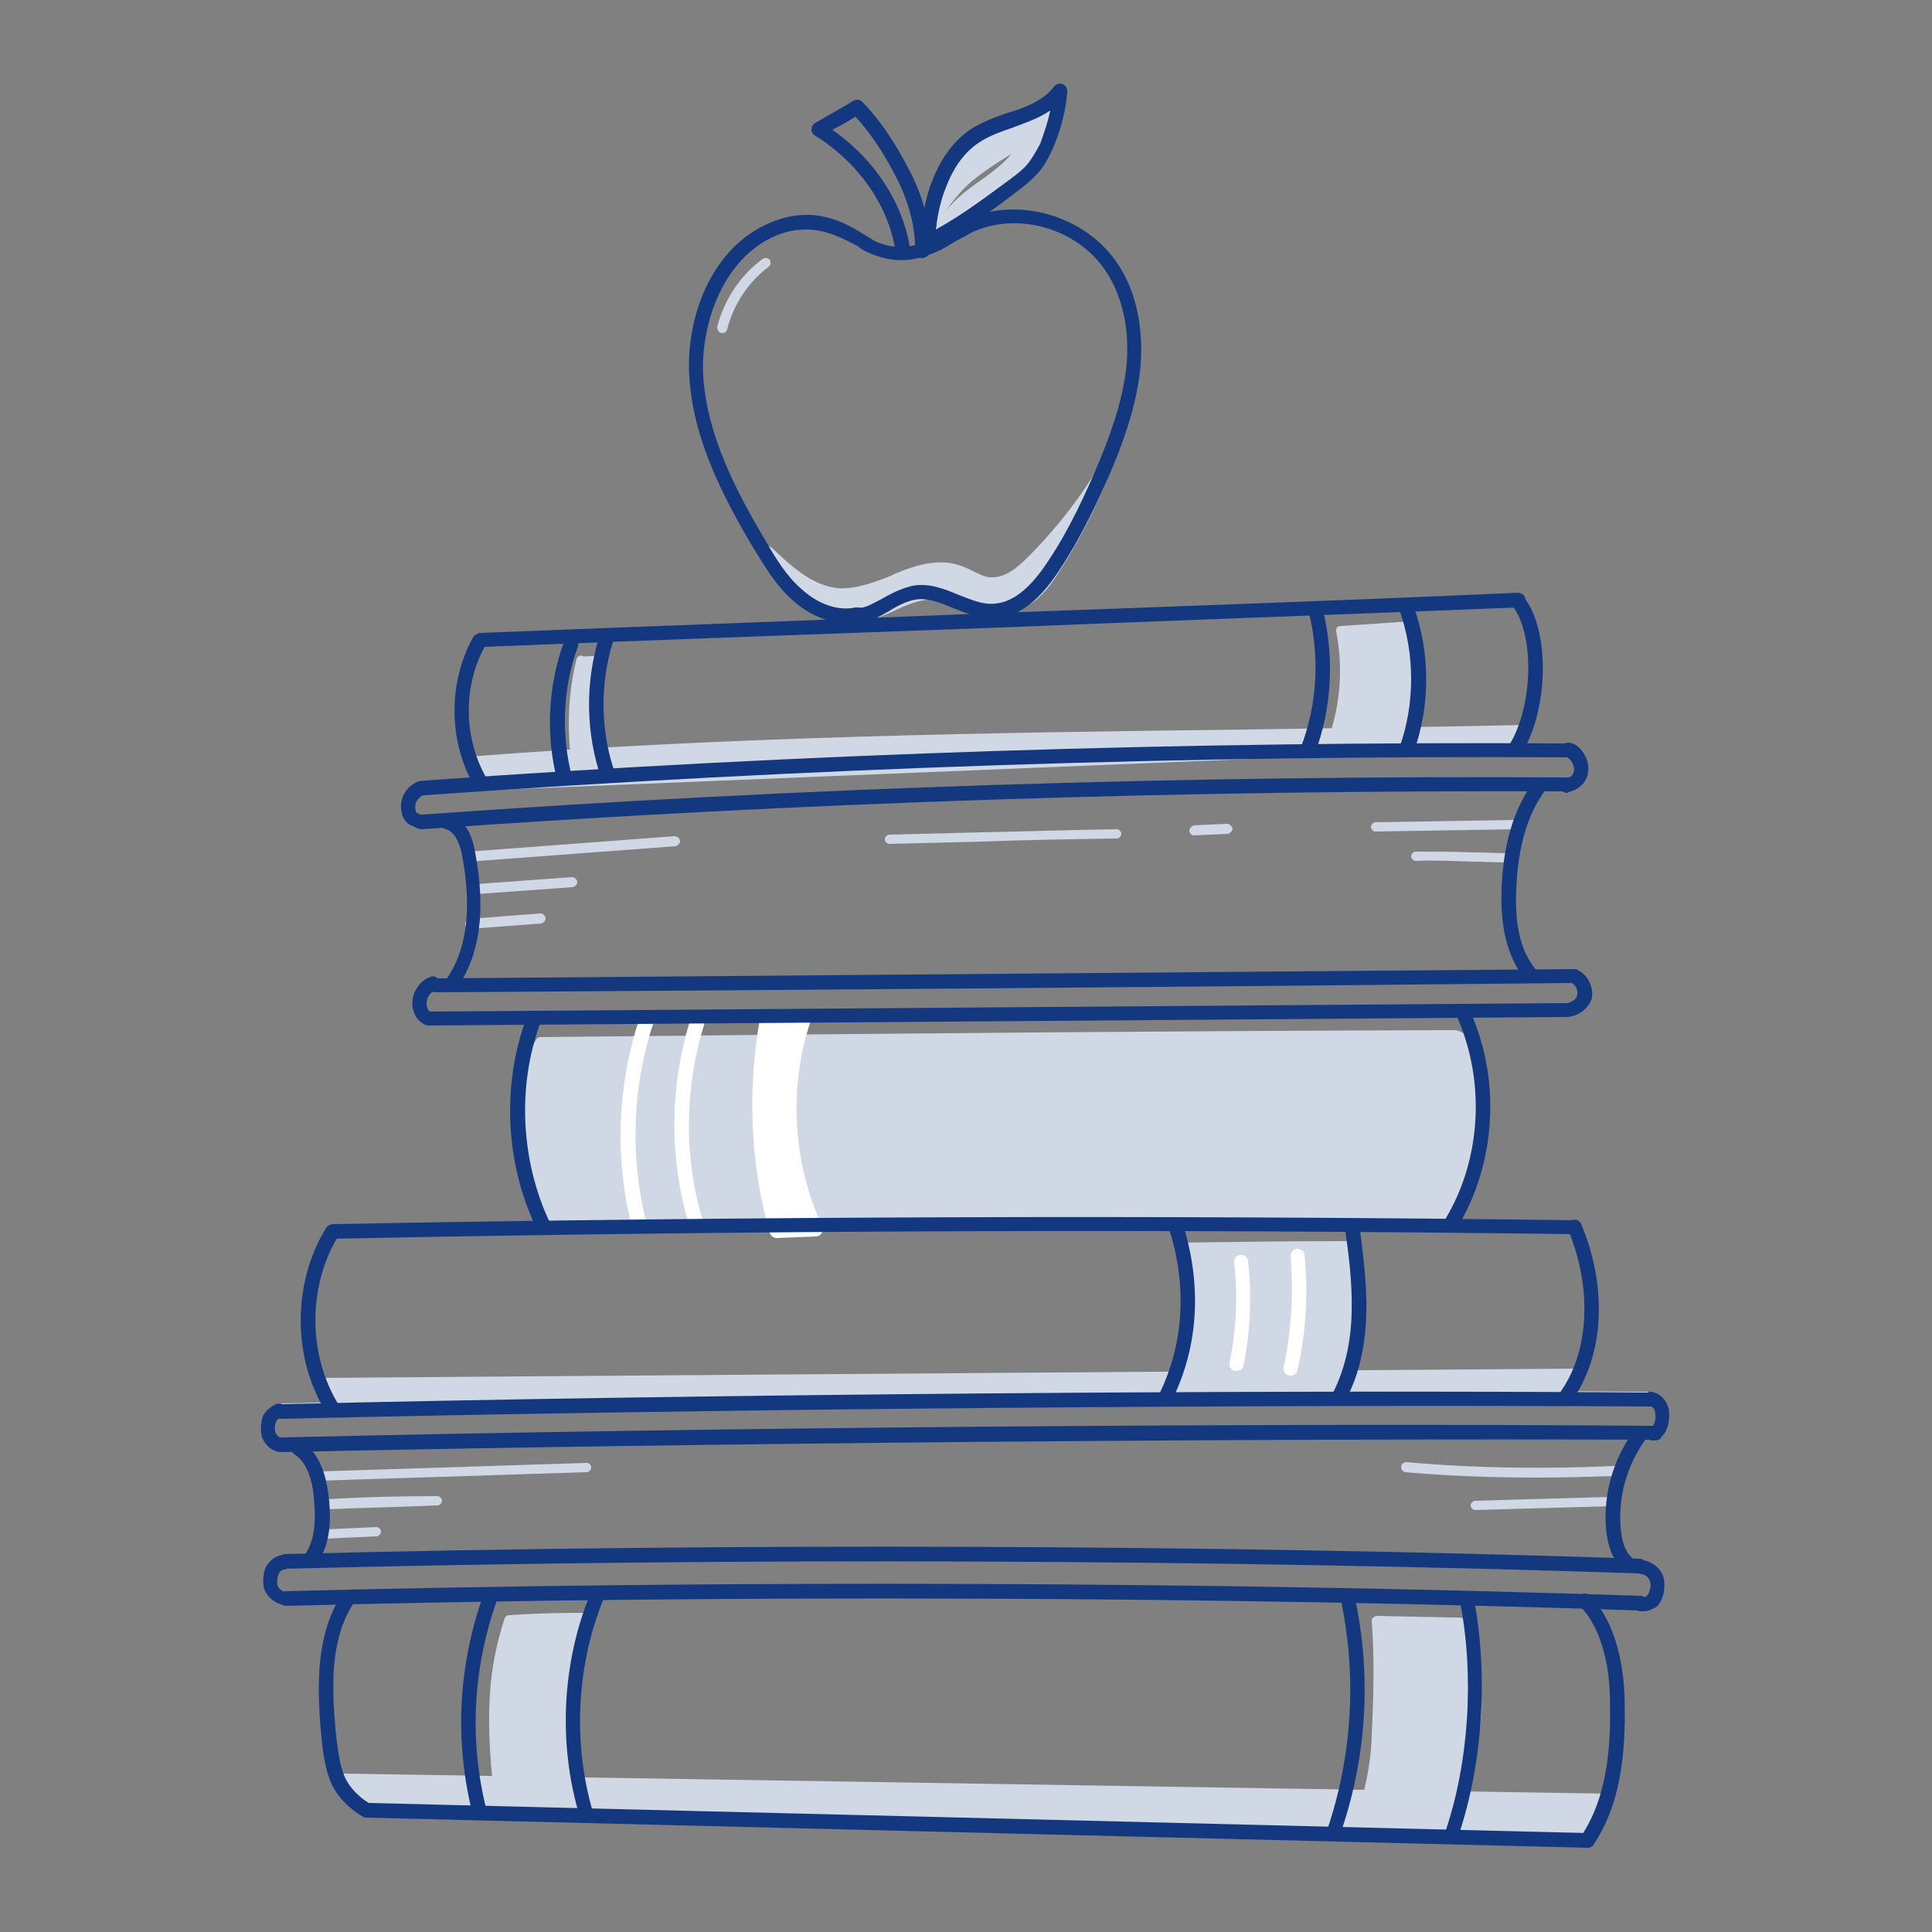 <?xml version="1.0" encoding="utf-8"?>
<!-- Generator: Adobe Illustrator 27.8.0, SVG Export Plug-In . SVG Version: 6.00 Build 0)  -->
<svg version="1.1" id="Ebene_1" xmlns="http://www.w3.org/2000/svg" xmlns:xlink="http://www.w3.org/1999/xlink" x="0px" y="0px"
	 viewBox="0 0 250 250" style="enable-background:new 0 0 250 250;" xml:space="preserve">
<rect x="0" y="0" width="250" height="250" fill="#808080" stroke="none"/>
<style type="text/css">
	.st0{fill:#D0D7E5;}
	.st1{fill:#FFFFFF;}
	.st2{fill:#14387F;}
</style>
<g>
	<g>
		<path class="st0" d="M119.9,29.7c0.5-4.3,2-8.8,5.4-11.4c3.5-2.7,8.4-2.9,11.6-6c-0.5,3.7-2.2,7.1-4.5,9.9
			c-2.3,2.8-5.3,5.1-8.4,6.8c-1.1,0.6-2.2,1.2-2.9,2.1c0.5-2.1,1.8-3.9,3.4-5.3c1.6-1.4,3.4-2.5,5-3.9c1.2-1,2.3-2.2,2.4-3.7
			c-1.1,0.7-2.1,1.4-3.2,2.1c-1.2,0.8-2.4,1.6-3.5,2.5C123.1,24.9,121.4,27.4,119.9,29.7z"/>
		<path class="st0" d="M121.2,31.8c-0.1,0-0.2,0-0.3-0.1c-0.3-0.1-0.4-0.4-0.3-0.7c0.4-2,1.6-3.8,3.6-5.6c0.9-0.8,1.9-1.5,2.9-2.2
			c0.7-0.5,1.5-1.1,2.2-1.7c0.5-0.4,1.1-1,1.6-1.6l-1.6,1c-1.2,0.8-2.4,1.6-3.5,2.5c-2.1,1.8-3.8,4.3-5.2,6.7
			c-0.2,0.2-0.5,0.4-0.7,0.3c-0.3-0.1-0.4-0.4-0.4-0.7c0.4-3.8,1.8-8.9,5.7-11.9c1.7-1.3,3.7-2,5.6-2.7c2.2-0.8,4.4-1.6,6-3.2
			c0.2-0.2,0.5-0.2,0.7-0.1c0.2,0.1,0.4,0.4,0.3,0.6c-0.5,3.6-2.1,7.1-4.6,10.2c-2.2,2.6-5.1,5-8.6,7l-0.3,0.2
			c-0.9,0.5-1.8,1-2.5,1.8C121.5,31.7,121.4,31.8,121.2,31.8z M132.1,17.7c0.1,0,0.2,0,0.3,0.1c0.2,0.1,0.3,0.4,0.3,0.6
			c-0.2,1.8-1.6,3.2-2.7,4.1c-0.7,0.6-1.5,1.2-2.2,1.7c-0.9,0.7-1.9,1.4-2.8,2.2c-1,0.9-1.8,1.8-2.4,2.8c0.3-0.2,0.6-0.3,0.9-0.5
			l0.3-0.2c3.4-1.9,6.2-4.2,8.2-6.7c2-2.4,3.4-5.2,4-8c-1.5,1.1-3.3,1.7-5.1,2.4c-1.8,0.7-3.7,1.4-5.3,2.6c-2.6,2-4,5.1-4.7,8
			c1.1-1.6,2.3-3.1,3.8-4.4c1.1-1,2.4-1.8,3.6-2.6l3.2-2.1C131.8,17.7,131.9,17.7,132.1,17.7z"/>
	</g>
	<g>
		<path class="st0" d="M99.3,71.2c2.5,2.4,5.3,5,8.7,5.3c2.7,0.3,5.3-0.9,7.9-1.9c2.5-1,5.4-1.9,8-1c1.4,0.5,2.6,1.4,4.1,1.5
			c2,0.2,3.8-1.3,5.2-2.7c4.2-4.2,7.9-9.1,10.7-14.4c-1.9,5.4-4.4,10.5-7.5,15.3c-1,1.6-2.2,3.2-3.8,4.2c-2.4,1.5-5.6,1.3-8.2,0.3
			c-0.9-0.4-1.9-0.8-2.9-1c-3.2-0.6-6.2,1.7-9.4,2.5c-2.6,0.7-5.5,0.2-7.8-1.2C102.1,76.7,100.4,74.3,99.3,71.2z"/>
		<path class="st0" d="M109.8,80.3c-2,0-4-0.6-5.7-1.6c-2.4-1.5-4.2-3.9-5.3-7.2c-0.1-0.3,0-0.6,0.3-0.7c0.2-0.2,0.6-0.1,0.8,0.1
			c2.6,2.5,5.2,4.8,8.4,5.2c2.3,0.2,4.7-0.7,7-1.6l0.6-0.3c2.7-1.1,5.6-2,8.4-1c0.5,0.2,1.1,0.4,1.6,0.7c0.8,0.4,1.6,0.8,2.3,0.8
			c1.8,0.1,3.4-1.2,4.7-2.5c4.2-4.2,7.8-8.9,10.6-14.2c0.2-0.3,0.5-0.4,0.8-0.3c0.3,0.1,0.4,0.5,0.3,0.8c-1.9,5.4-4.4,10.6-7.5,15.4
			c-1,1.6-2.2,3.3-4,4.4c-2.4,1.5-5.6,1.6-8.8,0.4c-0.3-0.1-0.5-0.2-0.8-0.3c-0.7-0.3-1.3-0.6-2-0.7c-1.9-0.4-3.8,0.4-5.7,1.3
			c-1.1,0.5-2.2,1-3.4,1.2C111.5,80.2,110.6,80.3,109.8,80.3z M101.2,73.8c1,1.7,2.2,2.9,3.6,3.8c2.2,1.4,4.8,1.8,7.3,1.2
			c1.1-0.3,2.1-0.7,3.2-1.2c2.1-0.9,4.2-1.8,6.5-1.4c0.8,0.2,1.5,0.5,2.2,0.8c0.3,0.1,0.5,0.2,0.8,0.3c2.8,1.1,5.7,1,7.7-0.3
			c1.5-0.9,2.6-2.6,3.6-4c1.7-2.6,3.2-5.3,4.5-8.1c-2,2.8-4.3,5.5-6.7,7.9c-1.5,1.5-3.4,3.1-5.7,2.9c-1-0.1-1.9-0.5-2.8-0.9
			c-0.5-0.2-0.9-0.5-1.4-0.6c-2.4-0.8-5,0-7.5,1l-0.6,0.3c-2.4,1-4.9,2-7.5,1.7C105.3,76.9,103.1,75.4,101.2,73.8z"/>
	</g>
	<g>
		<path class="st0" d="M60.7,111.5c-0.3,0-0.6-0.3-0.6-0.6c0-0.3,0.2-0.6,0.6-0.7l26.6-2c0.3,0,0.6,0.2,0.7,0.6
			c0,0.3-0.2,0.6-0.6,0.7L60.7,111.5C60.7,111.5,60.7,111.5,60.7,111.5z"/>
	</g>
	<g>
		<path class="st0" d="M61.6,115.7c-0.3,0-0.6-0.3-0.6-0.6c0-0.3,0.2-0.6,0.6-0.7l12.4-0.9c0.3,0,0.6,0.2,0.7,0.6
			c0,0.3-0.2,0.6-0.6,0.7L61.6,115.7C61.7,115.7,61.7,115.7,61.6,115.7z"/>
	</g>
	<g>
		<path class="st0" d="M60.8,120.2c-0.3,0-0.6-0.2-0.6-0.6c0-0.3,0.2-0.6,0.6-0.7l9.1-0.7c0.3,0,0.6,0.2,0.7,0.6
			c0,0.3-0.2,0.6-0.6,0.7L60.8,120.2C60.8,120.2,60.8,120.2,60.8,120.2z"/>
	</g>
	<g>
		<path class="st0" d="M178,107.6c-0.3,0-0.6-0.3-0.6-0.6c0-0.3,0.3-0.6,0.6-0.6l18.2-0.3c0.4,0,0.6,0.3,0.6,0.6
			c0,0.3-0.3,0.6-0.6,0.6L178,107.6C178,107.6,178,107.6,178,107.6z"/>
	</g>
	<g>
		<path class="st0" d="M195.1,111.6C195.1,111.6,195.1,111.6,195.1,111.6c-1.5,0-3-0.1-4.5-0.1c-2.7-0.1-5.2-0.2-7.4-0.1
			c0,0,0,0,0,0c-0.3,0-0.6-0.3-0.6-0.6c0-0.3,0.3-0.6,0.6-0.6c2.2,0,4.8,0,7.5,0.1c1.5,0,3,0.1,4.5,0.1c0.3,0,0.6,0.3,0.6,0.6
			C195.7,111.3,195.4,111.6,195.1,111.6z"/>
	</g>
	<g>
		<path class="st0" d="M115.1,109.2c-0.3,0-0.6-0.3-0.6-0.6c0-0.3,0.3-0.6,0.6-0.6c3.7-0.1,7.7-0.2,12-0.3c5.2-0.1,11-0.3,17.4-0.4
			c0.3,0,0.6,0.3,0.6,0.6c0,0.3-0.3,0.6-0.6,0.6c-6.4,0.1-12.2,0.2-17.4,0.4C122.9,109,118.8,109.1,115.1,109.2
			C115.2,109.2,115.2,109.2,115.1,109.2z"/>
	</g>
	<g>
		<path class="st0" d="M154.5,108.1c-0.3,0-0.6-0.3-0.6-0.6c0-0.3,0.3-0.6,0.6-0.7l4.3-0.2c0.3,0,0.6,0.3,0.7,0.6
			c0,0.3-0.3,0.6-0.6,0.7L154.5,108.1C154.5,108.1,154.5,108.1,154.5,108.1z"/>
	</g>
	<g>
		<path class="st0" d="M199,191.2c-5.7,0-11.5-0.2-17.1-0.7c-0.3,0-0.6-0.3-0.6-0.7c0-0.3,0.3-0.6,0.7-0.6
			c8.9,0.8,17.9,0.9,26.8,0.5c0.3,0,0.6,0.2,0.7,0.6c0,0.3-0.2,0.6-0.6,0.7C205.6,191.1,202.3,191.2,199,191.2z"/>
	</g>
	<g>
		<path class="st0" d="M190.9,195.4c-0.3,0-0.6-0.3-0.6-0.6c0-0.3,0.3-0.6,0.6-0.6l17.5-0.5c0.4,0,0.6,0.3,0.6,0.6
			c0,0.3-0.3,0.6-0.6,0.6L190.9,195.4C190.9,195.4,190.9,195.4,190.9,195.4z"/>
	</g>
	<g>
		<path class="st0" d="M41.5,191.6c-0.3,0-0.6-0.3-0.6-0.6c0-0.3,0.3-0.6,0.6-0.6l34.4-1.1c0.4,0,0.6,0.3,0.6,0.6
			c0,0.3-0.3,0.6-0.6,0.6L41.5,191.6C41.5,191.6,41.5,191.6,41.5,191.6z"/>
	</g>
	<g>
		<path class="st0" d="M42.4,195.3c-0.3,0-0.6-0.3-0.6-0.6c0-0.3,0.2-0.6,0.6-0.7c4.7-0.3,9.5-0.4,14.2-0.4c0.3,0,0.6,0.3,0.6,0.6
			c0,0.3-0.3,0.6-0.6,0.6c0,0,0,0,0,0C51.9,195,47.1,195.1,42.4,195.3C42.4,195.3,42.4,195.3,42.4,195.3z"/>
	</g>
	<g>
		<path class="st0" d="M42.2,199.1c-0.3,0-0.6-0.3-0.6-0.6c0-0.3,0.3-0.6,0.6-0.6l6.5-0.3c0.3,0,0.6,0.3,0.6,0.6
			c0,0.3-0.3,0.6-0.6,0.6L42.2,199.1C42.3,199.1,42.2,199.1,42.2,199.1z"/>
	</g>
	<g>
		<path class="st0" d="M60.8,98.6c45.6-3.6,90.8-3.1,136.6-4.1l-1.5,1.7l-134,5.4L60.8,98.6z"/>
		<path class="st0" d="M61.9,102.3c-0.3,0-0.5-0.2-0.6-0.4l-1.1-3.1c-0.1-0.2,0-0.4,0.1-0.6c0.1-0.2,0.3-0.3,0.5-0.3
			c33.6-2.6,67.5-3.1,100.4-3.5c11.9-0.2,24.1-0.3,36.3-0.6c0,0,0,0,0,0c0.2,0,0.5,0.1,0.6,0.4c0.1,0.2,0.1,0.5-0.1,0.7l-1.5,1.7
			c-0.1,0.1-0.3,0.2-0.4,0.2L61.9,102.3C62,102.3,61.9,102.3,61.9,102.3z M61.7,99.1l0.7,1.9l133.3-5.4l0.4-0.5
			c-11.7,0.2-23.5,0.4-34.9,0.5C128.6,96.1,95,96.5,61.7,99.1z"/>
	</g>
	<g>
		<polygon class="st0" points="41.3,178.8 43.1,182.4 201.5,180.6 204.3,177.6 		"/>
		<path class="st0" d="M43.1,183c-0.2,0-0.5-0.1-0.6-0.3l-1.8-3.5c-0.1-0.2-0.1-0.4,0-0.6c0.1-0.2,0.3-0.3,0.5-0.3l163-1.2
			c0,0,0,0,0,0c0.2,0,0.5,0.1,0.6,0.4c0.1,0.2,0.1,0.5-0.1,0.7l-2.9,3c-0.1,0.1-0.3,0.2-0.4,0.2L43.1,183
			C43.1,183,43.1,183,43.1,183z M42.3,179.4l1.1,2.3l157.8-1.7l1.7-1.7L42.3,179.4z"/>
	</g>
	<g>
		<polygon class="st0" points="44.3,230.1 46.1,233.6 205.2,237.4 207.9,232.6 		"/>
		<path class="st0" d="M205.2,238C205.2,238,205.2,238,205.2,238l-159.1-3.8c-0.2,0-0.4-0.1-0.5-0.3l-1.8-3.5
			c-0.1-0.2-0.1-0.4,0-0.6c0.1-0.2,0.3-0.3,0.5-0.3l163.6,2.6c0.2,0,0.4,0.1,0.5,0.3c0.1,0.2,0.1,0.4,0,0.6l-2.7,4.7
			C205.6,237.9,205.4,238,205.2,238z M46.5,233l158.4,3.8l2-3.5l-161.5-2.5L46.5,233z"/>
	</g>
	<g>
		<path class="st0" d="M93.5,43.1c-0.1,0-0.1,0-0.2,0c-0.3-0.1-0.5-0.4-0.5-0.8c0.9-3.5,3-6.7,5.9-8.8c0.3-0.2,0.7-0.1,0.9,0.1
			c0.2,0.3,0.1,0.7-0.1,0.9c-2.6,1.9-4.6,4.9-5.4,8.1C94,42.9,93.8,43.1,93.5,43.1z"/>
	</g>
	<g>
		<path class="st0" d="M71,159c-2.8-4.2-3.4-9.3-3.4-14.2c0-3.3,0.3-6.7,2.3-9.8c39.4-0.4,78.9-0.8,118.3-0.9c1.2,0.1,1.8,1.4,2,2.4
			c0.8,3.8,1.5,7.6,1.2,11.4c-0.3,3.8-1.6,7.7-4.6,10.9C148.2,157.7,109.6,158.4,71,159z"/>
		<path class="st0" d="M71,159.6c-0.2,0-0.4-0.1-0.5-0.3c-3.1-4.7-3.5-10.3-3.5-14.6c0-3.3,0.3-6.9,2.4-10.2
			c0.1-0.2,0.3-0.3,0.5-0.3c47.5-0.5,84-0.8,118.3-0.9c1.3,0.1,2.2,1.1,2.6,2.9c0.8,3.4,1.5,7.5,1.2,11.6c-0.3,4.5-1.9,8.3-4.7,11.2
			c-0.1,0.1-0.3,0.2-0.5,0.2c-37.7-1-76-0.4-113,0.2L71,159.6C71,159.6,71,159.6,71,159.6z M70.3,135.6c-1.8,2.9-2,6.2-2,9.2
			c0,4.1,0.4,9.2,3.1,13.6l2.4,0c37-0.6,75.2-1.2,112.8-0.2c2.5-2.7,3.9-6.2,4.2-10.3c0.3-4-0.4-7.9-1.2-11.3
			c-0.2-0.9-0.6-1.9-1.4-1.9C154,134.8,117.6,135,70.3,135.6z"/>
	</g>
	<g>
		<path class="st0" d="M152.2,180c2.3-5.9,2.4-12.5,0.4-18.4c7.2-0.1,14.4-0.2,21.5-0.2c1.6,6.4,0.8,13.3-2.1,19.2
			c-5.6-0.5-11.3-0.3-16.8,0.4C153.5,181.1,151.7,181.4,152.2,180z"/>
		<path class="st0" d="M153.4,181.7c-0.7,0-1.3-0.1-1.7-0.6c-0.2-0.2-0.4-0.7-0.1-1.4l0,0c2.2-5.8,2.4-12.2,0.4-18
			c-0.1-0.2,0-0.4,0.1-0.6c0.1-0.2,0.3-0.3,0.5-0.3c7.2-0.1,14.4-0.2,21.6-0.2c0.3,0,0.5,0.2,0.6,0.5c1.6,6.5,0.8,13.6-2.2,19.6
			c-0.1,0.2-0.4,0.4-0.6,0.3c-5.6-0.4-11.2-0.3-16.7,0.4C154.6,181.6,153.9,181.7,153.4,181.7z M152.7,180.4c0.4,0.2,1.7,0,2.3-0.1
			c5.5-0.7,11-0.8,16.5-0.4c2.7-5.5,3.4-12,2-17.9c-6.7,0-13.5,0-20.2,0.1c1.8,5.9,1.6,12.3-0.6,18.1
			C152.7,180.3,152.7,180.4,152.7,180.4z M152.7,180.4L152.7,180.4L152.7,180.4z"/>
	</g>
	<g>
		<path class="st0" d="M75.4,209.1c-3.2,0-6.4,0.1-9.6,0.3c-1,3.1-1.6,6.2-1.9,9.6c-0.3,5.3,0.1,10.4,0.9,15.6l9.5,0
			C73,226.6,72.7,217.2,75.4,209.1z"/>
		<path class="st0" d="M74.4,235.3C74.4,235.3,74.4,235.3,74.4,235.3l-9.5,0c-0.3,0-0.6-0.2-0.6-0.5c-0.9-6.1-1.2-11.1-0.9-15.7
			c0.2-3.1,0.8-6.3,1.9-9.7c0.1-0.2,0.3-0.4,0.6-0.4c2.9-0.2,5.9-0.3,9.6-0.3c0.2,0,0.4,0.1,0.5,0.3c0.1,0.2,0.2,0.4,0.1,0.6
			c-2.9,8.6-2.2,18.5-1,25.2c0,0.2,0,0.4-0.1,0.5C74.7,235.2,74.6,235.3,74.4,235.3z M65.4,234l8.2,0c-1.1-6.6-1.7-15.9,0.9-24.3
			c-3.1,0.1-5.8,0.1-8.3,0.3c-1,3.2-1.5,6.1-1.7,9C64.3,223.5,64.6,228.3,65.4,234z"/>
	</g>
	<g>
		<path class="st0" d="M189,210c0.1,0-6.3-0.1-10.8-0.2c0.4,5,0.2,10,0,15c-0.2,3.4-0.8,6.4-1.6,9.5c-0.2,1-0.3,2-0.5,3l9.2,0.1
			C191.5,228.6,192.8,219.1,189,210z"/>
		<path class="st0" d="M185.2,238C185.2,238,185.2,238,185.2,238l-9.2-0.1c-0.2,0-0.4-0.1-0.5-0.2c-0.1-0.1-0.2-0.3-0.1-0.5
			c0.2-0.9,0.4-1.8,0.5-3c0,0,0,0,0-0.1c1-3.6,1.5-6.5,1.6-9.4c0.2-4.7,0.4-9.8,0-14.9c0-0.2,0-0.3,0.2-0.5c0.1-0.1,0.3-0.2,0.5-0.2
			l9.7,0.2c1.3,0,1.6,0,1.7,0.5c3.8,9.3,2.5,18.9-3.9,27.9C185.6,237.9,185.4,238,185.2,238z M176.8,236.7l8.1,0.1
			c5.9-8.4,7.2-17.4,3.7-26.1c-1.1,0-4.6-0.1-9.7-0.2c0.3,5,0.2,9.9,0,14.4c-0.1,3-0.6,6-1.6,9.6C177.1,235.2,177,236,176.8,236.7z"
			/>
	</g>
	<g>
		<path class="st0" d="M74.8,100c-0.9-4.8-0.8-9.9,0.4-14.6c0.6,0.2,1.4,0,2-0.1c-0.7,4.9-0.5,10.2,0.9,14.9
			C76.9,100.3,75.6,100.3,74.8,100z"/>
		<path class="st0" d="M77,100.9c-1,0-1.8,0-2.4-0.2c-0.2-0.1-0.4-0.3-0.4-0.5c-0.9-4.9-0.8-10.1,0.4-14.9c0-0.2,0.2-0.3,0.3-0.4
			c0.2-0.1,0.3-0.1,0.5,0c0.3,0.1,0.7,0,1.2,0c0.2,0,0.4-0.1,0.6-0.1c0.2,0,0.4,0.1,0.5,0.2c0.1,0.1,0.2,0.3,0.2,0.5
			c-0.7,5.1-0.4,10.3,0.9,14.6c0.1,0.2,0,0.4-0.1,0.5c-0.1,0.2-0.3,0.3-0.5,0.3C77.7,100.9,77.4,100.9,77,100.9z M75.3,99.5
			c0.6,0.1,1.3,0.1,2,0.1c-1.1-4.1-1.4-8.9-0.8-13.6c-0.3,0-0.6,0.1-0.8,0C74.7,90.5,74.6,95.1,75.3,99.5z"/>
	</g>
	<g>
		<path class="st0" d="M171.9,97c2-4.8,2.6-10.3,1.6-15.5c0,0,9.1-0.6,9.1-0.7c1.4,5.4,1.2,11.2-0.5,16.5L171.9,97z"/>
		<path class="st0" d="M182.2,98C182.2,98,182.2,98,182.2,98l-10.3-0.3c-0.2,0-0.4-0.1-0.5-0.3c-0.1-0.2-0.1-0.4,0-0.6
			c2-4.7,2.5-10.1,1.5-15.1c0-0.2,0-0.4,0.1-0.5c0.1-0.1,0.3-0.2,0.5-0.2c3.4-0.2,8.6-0.6,9.1-0.6c0.1,0,0.2,0,0.3,0
			c0.2,0.1,0.4,0.2,0.4,0.4c1.4,5.5,1.2,11.3-0.5,16.8C182.7,97.8,182.5,98,182.2,98z M172.8,96.4l8.9,0.3
			c1.5-4.9,1.6-10.1,0.4-15.1c-1,0.1-3.1,0.2-7.9,0.6C175.1,86.9,174.6,91.9,172.8,96.4z"/>
	</g>
	<g>
		<path class="st1" d="M82.6,159.2c-0.4,0-0.8-0.3-0.9-0.7c-2.2-8.9-1.8-18.2,1.1-26.9c0.2-0.5,0.7-0.8,1.2-0.6
			c0.5,0.2,0.8,0.7,0.6,1.2c-2.8,8.4-3.1,17.3-1,25.9c0.1,0.5-0.2,1-0.7,1.1C82.8,159.1,82.7,159.2,82.6,159.2z"/>
	</g>
	<g>
		<path class="st1" d="M90,159c-0.4,0-0.8-0.3-0.9-0.7c-2.6-8.7-2.4-18.3,0.4-26.9c0.2-0.5,0.7-0.8,1.2-0.6c0.5,0.2,0.8,0.7,0.6,1.2
			c-2.7,8.3-2.9,17.5-0.4,25.8c0.1,0.5-0.1,1-0.6,1.2C90.2,159,90.1,159,90,159z"/>
	</g>
	<g>
		<path class="st1" d="M105.6,159.1c-1.7,0.1-3.4,0.1-5.1,0.2c-2.5-8.7-2.8-18-1.2-27.1c1.5-0.5,3.1-0.6,4.9-0.4
			C101.2,140.6,101.6,150.5,105.6,159.1z"/>
		<path class="st1" d="M100.5,160.2c-0.4,0-0.8-0.3-0.9-0.7c-2.5-8.7-2.9-18.2-1.3-27.5c0.1-0.3,0.3-0.6,0.6-0.7
			c1.6-0.5,3.3-0.6,5.2-0.4c0.3,0,0.5,0.2,0.7,0.4c0.2,0.2,0.2,0.5,0.1,0.8c-2.9,8.7-2.3,18.4,1.5,26.6c0.1,0.3,0.1,0.6-0.1,0.9
			c-0.2,0.3-0.5,0.4-0.8,0.4L100.5,160.2C100.5,160.2,100.5,160.2,100.5,160.2z M100.1,133c-1.4,8.6-1,17.3,1.1,25.4l3-0.1
			c-3.3-8-3.8-17.2-1.3-25.5C101.8,132.7,100.9,132.7,100.1,133z"/>
	</g>
	<g>
		<path class="st1" d="M160,177.4c-0.1,0-0.1,0-0.2,0c-0.5-0.1-0.8-0.6-0.7-1.1c0.9-4.3,1.1-8.6,0.6-12.9c-0.1-0.5,0.3-1,0.8-1
			c0.5-0.1,1,0.3,1,0.8c0.5,4.5,0.3,9.1-0.6,13.5C160.9,177.1,160.5,177.4,160,177.4z"/>
	</g>
	<g>
		<path class="st1" d="M167,178c-0.1,0-0.1,0-0.2,0c-0.5-0.1-0.8-0.6-0.7-1.1c1-4.7,1.3-9.5,0.9-14.3c0-0.5,0.3-1,0.8-1
			c0.5,0,1,0.3,1,0.8c0.5,5,0.2,10-0.9,14.9C167.8,177.7,167.4,178,167,178z"/>
	</g>
	<g>
		<path class="st2" d="M116.8,33.5c-0.5,0-0.9-0.3-0.9-0.8c-0.8-5.9-4.7-11.6-10.5-15.2c-0.3-0.2-0.4-0.5-0.4-0.8
			c0-0.3,0.2-0.6,0.5-0.8c2.1-1.2,4.4-2.5,4.8-2.8c0.2-0.1,0.4-0.2,0.6-0.2c0.3,0,0.5,0.1,0.7,0.3c2.9,3,4.7,6.2,6.1,8.9
			c1.8,3.4,2.8,7.3,2.6,10.4c0,0.5-0.5,0.9-1,0.9c-0.5,0-0.9-0.5-0.9-1c0.1-2.8-0.8-6.3-2.4-9.4c-1.7-3.3-3.3-5.7-5.3-7.9
			c-0.5,0.3-1.4,0.9-3,1.7c5.6,3.9,9.3,9.7,10.1,15.7c0.1,0.5-0.3,1-0.8,1.1C116.8,33.4,116.8,33.5,116.8,33.5z"/>
	</g>
	<g>
		<path class="st2" d="M212.2,203.6C212.2,203.6,212.2,203.6,212.2,203.6c-53.6-1.8-117.5-2.1-175.3-0.6c-0.5,0-0.9-0.4-1-0.9
			c0-0.5,0.4-0.9,0.9-1c57.9-1.5,121.8-1.2,175.4,0.6c0.5,0,0.9,0.5,0.9,1C213.2,203.2,212.7,203.6,212.2,203.6z"/>
	</g>
	<g>
		<path class="st2" d="M212.3,208.4C212.3,208.4,212.3,208.4,212.3,208.4c-53.6-1.8-117.5-2.1-175.3-0.6c-0.5,0-0.9-0.4-1-0.9
			c0-0.5,0.4-0.9,0.9-1c57.9-1.5,121.8-1.2,175.4,0.6c0.5,0,0.9,0.5,0.9,1C213.2,208,212.8,208.4,212.3,208.4z"/>
	</g>
	<g>
		<path class="st2" d="M36.7,187.9c-0.5,0-0.9-0.4-0.9-0.9c0-0.5,0.4-0.9,0.9-1c54.8-1.3,127.6-1.9,177.1-1.5c0.5,0,0.9,0.4,0.9,0.9
			c0,0.5-0.4,0.9-0.9,0.9C164.2,186.1,91.4,186.7,36.7,187.9C36.7,187.9,36.7,187.9,36.7,187.9z"/>
	</g>
	<g>
		<path class="st0" d="M36.6,183.5c-0.5,0-0.9-0.4-0.9-0.9c0-0.5,0.4-0.9,0.9-1c54.8-1.3,127.6-1.9,177.1-1.5c0.5,0,0.9,0.4,0.9,0.9
			c0,0.5-0.4,0.9-0.9,0.9c0,0,0,0,0,0C164.2,181.6,91.4,182.2,36.6,183.5C36.6,183.5,36.6,183.5,36.6,183.5z"/>
	</g>
	<g>
		<path class="st2" d="M43,160.3c-0.5,0-0.9-0.4-0.9-0.9c0-0.5,0.4-0.9,0.9-1c53.3-1,107.4-1.2,160.7-0.5c0.5,0,0.9,0.4,0.9,0.9
			c0,0.5-0.4,0.9-0.9,0.9C150.4,159,96.3,159.2,43,160.3C43,160.3,43,160.3,43,160.3z"/>
	</g>
	<g>
		<path class="st2" d="M55.4,132.7c-0.5,0-0.9-0.4-0.9-0.9c0-0.5,0.4-0.9,0.9-0.9l147.3-1.1c0,0,0,0,0,0c0.5,0,0.9,0.4,0.9,0.9
			c0,0.5-0.4,0.9-0.9,0.9L55.4,132.7C55.4,132.7,55.4,132.7,55.4,132.7z"/>
	</g>
	<g>
		<path class="st2" d="M202.9,131.6c-0.5,0-0.9-0.4-0.9-0.8c-0.1-0.5,0.3-1,0.8-1c0.6-0.1,1.2-0.5,1.3-1.1c0.1-0.6-0.2-1.2-0.7-1.5
			c-48.9,0.5-98.5,0.9-146.4,1.2l-0.7,0c0,0,0,0,0,0c-0.5,0-0.9-0.4-0.9-0.9c0-0.5,0.4-0.9,0.9-0.9l0.7,0c48-0.4,97.7-0.8,146.7-1.2
			c0.1,0,0.3,0,0.4,0.1c1.3,0.6,2.1,2.1,1.9,3.6C205.7,130.3,204.5,131.4,202.9,131.6C202.9,131.5,202.9,131.6,202.9,131.6z"/>
	</g>
	<g>
		<path class="st2" d="M55,102.9c-0.5,0-0.9-0.4-0.9-0.9c0-0.5,0.4-1,0.9-1c49-3.5,98.8-5.1,148-4.8c0.5,0,0.9,0.4,0.9,0.9
			c0,0.5-0.4,0.9-0.9,0.9c0,0,0,0,0,0C153.8,97.7,104,99.4,55,102.9C55,102.9,55,102.9,55,102.9z"/>
	</g>
	<g>
		<path class="st2" d="M54.7,107.3c-0.5,0-0.9-0.4-0.9-0.9c0-0.5,0.4-1,0.9-1c49-3.5,98.8-5.1,148-4.8c0.5,0,0.9,0.4,0.9,0.9
			c0,0.5-0.4,0.9-0.9,0.9c0,0,0,0,0,0C153.5,102.2,103.8,103.8,54.7,107.3C54.8,107.3,54.7,107.3,54.7,107.3z"/>
	</g>
	<g>
		<path class="st2" d="M205.4,239.1C205.4,239.1,205.4,239.1,205.4,239.1l-158-3.9c-0.2,0-0.3,0-0.4-0.1c-2.1-1.2-3.7-3-4.4-5
			c-0.7-2-0.9-4.1-1.1-6.3c-0.5-6-0.5-12.2,2.5-17.1c0.3-0.4,0.8-0.6,1.3-0.3c0.4,0.3,0.6,0.8,0.3,1.3c-2.8,4.5-2.7,10.3-2.2,15.9
			c0.2,2,0.4,4,1,5.8c0.5,1.5,1.7,2.9,3.3,3.9l157.7,3.9c0.5,0,0.9,0.4,0.9,1C206.3,238.7,205.9,239.1,205.4,239.1z"/>
	</g>
	<g>
		<path class="st2" d="M205.4,239.1c-0.2,0-0.4-0.1-0.5-0.2c-0.4-0.3-0.5-0.9-0.3-1.3c3.6-5.4,3.9-12.3,3.7-18.5
			c-0.1-3.8-1.2-8.7-3.9-11.3c-0.4-0.4-0.4-1,0-1.3c0.4-0.4,1-0.4,1.3,0c3.9,3.8,4.4,10.6,4.5,12.6c0.2,6.4-0.1,13.8-4,19.6
			C206,239,205.7,239.1,205.4,239.1z"/>
	</g>
	<g>
		<path class="st2" d="M210.6,203.2c-0.2,0-0.4-0.1-0.6-0.2c-1.3-1.1-2-2.9-2.2-5.4c-0.3-4.4,1-8.9,3.6-12.4
			c0.3-0.4,0.9-0.5,1.3-0.2c0.4,0.3,0.5,0.9,0.2,1.3c-2.3,3.2-3.5,7.2-3.2,11.2c0.1,1.9,0.6,3.3,1.5,4.1c0.4,0.3,0.4,0.9,0.1,1.3
			C211.1,203.1,210.8,203.2,210.6,203.2z"/>
	</g>
	<g>
		<path class="st2" d="M40.3,202.6c-0.2,0-0.4-0.1-0.5-0.2c-0.4-0.3-0.5-0.9-0.3-1.3c1.5-2.2,1.3-5.3,1.1-7.5
			c-0.3-2.8-1.2-4.6-2.5-5.4c-0.4-0.3-0.6-0.8-0.3-1.3c0.3-0.4,0.8-0.6,1.3-0.3c2.4,1.5,3.1,4.6,3.4,6.8c0.3,2.4,0.5,6-1.4,8.8
			C40.9,202.5,40.6,202.6,40.3,202.6z"/>
	</g>
	<g>
		<path class="st2" d="M43.1,183.3c-0.3,0-0.6-0.2-0.8-0.4c-4.5-7-4.5-16.9-0.1-24c0.3-0.4,0.9-0.6,1.3-0.3c0.4,0.3,0.6,0.9,0.3,1.3
			c-4,6.5-4,15.5,0.1,22c0.3,0.4,0.1,1-0.3,1.3C43.4,183.2,43.2,183.3,43.1,183.3z"/>
	</g>
	<g>
		<path class="st2" d="M202.7,181.5c-0.2,0-0.4-0.1-0.5-0.2c-0.4-0.3-0.5-0.9-0.2-1.3c3.7-5.3,4-13.5,0.9-20.9c-0.2-0.5,0-1,0.5-1.2
			c0.5-0.2,1,0,1.2,0.5c3.4,8,3,16.9-1.1,22.7C203.3,181.4,203,181.5,202.7,181.5z"/>
	</g>
	<g>
		<path class="st2" d="M70.2,159.4c-0.3,0-0.7-0.2-0.8-0.5c-4-8.3-4.5-18.5-1.3-27.1c0.2-0.5,0.7-0.7,1.2-0.6
			c0.5,0.2,0.7,0.7,0.6,1.2c-3,8.2-2.5,17.8,1.2,25.7c0.2,0.5,0,1-0.4,1.2C70.5,159.3,70.4,159.4,70.2,159.4z"/>
	</g>
	<g>
		<path class="st2" d="M187.8,159.2c-0.2,0-0.3,0-0.5-0.1c-0.4-0.3-0.6-0.8-0.3-1.3c4.7-7.8,5.2-17.8,1.6-26.1c-0.2-0.5,0-1,0.5-1.2
			c0.5-0.2,1,0,1.2,0.5c3.9,8.8,3.3,19.5-1.7,27.8C188.5,159,188.1,159.2,187.8,159.2z"/>
	</g>
	<g>
		<path class="st2" d="M58.4,128.3c-0.2,0-0.4-0.1-0.5-0.2c-0.4-0.3-0.5-0.9-0.2-1.3c2.7-3.8,3.4-9.1,2.1-16.1
			c-0.4-2-1.1-3.1-2.1-3.4c-0.5-0.1-0.8-0.6-0.7-1.1c0.1-0.5,0.6-0.8,1.1-0.7c2.7,0.7,3.2,3.8,3.4,4.9c1.4,7.5,0.6,13.2-2.4,17.5
			C59,128.1,58.7,128.3,58.4,128.3z"/>
	</g>
	<g>
		<path class="st2" d="M197.8,126.8c-0.3,0-0.6-0.1-0.7-0.4c-2.7-3.6-2.9-8.2-2.8-11.3c0.2-5.9,1.6-10.5,4.2-14
			c0.3-0.4,0.9-0.5,1.3-0.2c0.4,0.3,0.5,0.9,0.2,1.3c-2.4,3.2-3.6,7.5-3.8,13c-0.2,4.6,0.6,7.8,2.4,10.1c0.3,0.4,0.2,1-0.2,1.3
			C198.2,126.8,198,126.8,197.8,126.8z"/>
	</g>
	<g>
		<path class="st2" d="M62.1,102.1c-0.3,0-0.6-0.2-0.8-0.5c-3.3-5.8-3.3-13.3-0.1-19.1c0.1-0.2,0.2-0.3,0.4-0.4l0.2-0.1
			c0.1-0.1,0.3-0.1,0.4-0.1c22.4-0.9,45.1-1.7,67.1-2.6c22-0.8,44.7-1.6,67.1-2.6c0.5,0,1,0.4,1,0.9c0,0.5-0.4,1-0.9,1
			c-22.4,0.9-45.1,1.7-67.1,2.6c-21.8,0.8-44.4,1.6-66.7,2.5c-2.8,5.2-2.7,11.8,0.2,16.9c0.3,0.5,0.1,1-0.4,1.3
			C62.4,102.1,62.2,102.1,62.1,102.1z"/>
	</g>
	<g>
		<path class="st2" d="M196.1,97.8c-0.2,0-0.3,0-0.5-0.1c-0.4-0.3-0.6-0.8-0.3-1.3c3.1-5,3.3-14.3,0.4-18c-0.3-0.4-0.2-1,0.2-1.3
			c0.4-0.3,1-0.2,1.3,0.2c3.4,4.3,3.2,14.5-0.3,20.2C196.7,97.6,196.4,97.8,196.1,97.8z"/>
	</g>
	<g>
		<path class="st2" d="M62,235.2c-0.4,0-0.8-0.3-0.9-0.7c-2.3-9.3-1.8-18.9,1.4-28c0.2-0.5,0.7-0.7,1.2-0.6c0.5,0.2,0.7,0.7,0.6,1.2
			c-3.1,8.7-3.6,18-1.4,26.9c0.1,0.5-0.2,1-0.7,1.1C62.1,235.2,62.1,235.2,62,235.2z"/>
	</g>
	<g>
		<path class="st2" d="M75.9,235.7c-0.4,0-0.8-0.3-0.9-0.7c-2.8-9.3-2.3-19.8,1.4-28.8c0.2-0.5,0.7-0.7,1.2-0.5
			c0.5,0.2,0.7,0.7,0.5,1.2c-3.5,8.6-4,18.6-1.4,27.5c0.1,0.5-0.1,1-0.6,1.2C76.1,235.7,76,235.7,75.9,235.7z"/>
	</g>
	<g>
		<path class="st2" d="M172.6,238.2c-0.1,0-0.2,0-0.3-0.1c-0.5-0.2-0.8-0.7-0.6-1.2c3.2-9.4,3.9-19.6,1.9-29.4
			c-0.1-0.5,0.2-1,0.7-1.1c0.5-0.1,1,0.2,1.1,0.7c2.1,10.1,1.4,20.6-2,30.3C173.3,237.9,173,238.2,172.6,238.2z"/>
	</g>
	<g>
		<path class="st2" d="M187.9,238.4c-0.1,0-0.2,0-0.3-0.1c-0.5-0.2-0.8-0.7-0.6-1.2c3.1-9.1,3.8-20.3,1.9-30c-0.1-0.5,0.2-1,0.7-1.1
			c0.5-0.1,1,0.2,1.1,0.7c1.9,10,1.2,21.5-2,30.9C188.7,238.1,188.3,238.4,187.9,238.4z"/>
	</g>
	<g>
		<path class="st2" d="M169.1,98.1c-0.1,0-0.2,0-0.3-0.1c-0.5-0.2-0.7-0.7-0.5-1.2c2.2-5.7,2.5-12,1-17.8c-0.1-0.5,0.2-1,0.7-1.1
			c0.5-0.1,1,0.2,1.1,0.7c1.6,6.2,1.3,13-1,19C169.9,97.9,169.5,98.1,169.1,98.1z"/>
	</g>
	<g>
		<path class="st2" d="M182,98c-0.1,0-0.2,0-0.3-0.1c-0.5-0.2-0.7-0.7-0.6-1.2c2-5.6,2-12.1,0-17.7c-0.2-0.5,0.1-1,0.6-1.2
			c0.5-0.2,1,0.1,1.2,0.6c2.2,6,2.2,13,0,19C182.8,97.7,182.4,98,182,98z"/>
	</g>
	<g>
		<path class="st2" d="M73,101.7c-0.4,0-0.8-0.3-0.9-0.7c-1.5-5.9-1.2-12.3,0.9-18c0.2-0.5,0.7-0.7,1.2-0.6c0.5,0.2,0.7,0.7,0.6,1.2
			c-2,5.4-2.2,11.4-0.8,16.9c0.1,0.5-0.2,1-0.7,1.1C73.1,101.7,73.1,101.7,73,101.7z"/>
	</g>
	<g>
		<path class="st2" d="M78.7,101.3c-0.4,0-0.8-0.2-0.9-0.6c-2-5.8-2.1-12.3-0.3-18.2c0.1-0.5,0.7-0.8,1.2-0.6
			c0.5,0.1,0.8,0.7,0.6,1.2c-1.7,5.5-1.6,11.6,0.3,17c0.2,0.5-0.1,1-0.6,1.2C78.9,101.3,78.8,101.3,78.7,101.3z"/>
	</g>
	<g>
		<path class="st2" d="M36.4,187.9C36.4,187.9,36.4,187.9,36.4,187.9c-1.2,0-2.4-1.1-2.6-2.4c-0.1-0.8,0-1.5,0.2-2.2
			c0.3-0.7,0.9-1.2,1.7-1.6c0.5-0.2,1,0,1.2,0.5c0.2,0.5,0,1-0.5,1.2c-0.5,0.2-0.6,0.4-0.7,0.6c-0.1,0.3-0.2,0.7-0.1,1.2
			c0.1,0.5,0.5,0.8,0.7,0.8c0.5,0,0.9,0.4,0.9,1C37.3,187.5,36.9,187.9,36.4,187.9z"/>
	</g>
	<g>
		<path class="st2" d="M37,207.7C37,207.7,37,207.7,37,207.7c-1.2,0-2.7-1.1-2.9-2.5c-0.1-0.8,0-1.6,0.2-2.2
			c0.4-0.9,1.3-1.8,2.5-1.8c0,0,0,0,0,0c0.5,0,0.9,0.4,0.9,0.9c0,0.5-0.4,0.9-0.9,1c-0.4,0-0.7,0.4-0.8,0.7
			c-0.1,0.4-0.2,0.8-0.1,1.3c0.1,0.5,0.8,0.9,1,0.9c0.5,0,0.9,0.4,0.9,1C37.9,207.3,37.5,207.7,37,207.7z"/>
	</g>
	<g>
		<path class="st2" d="M214,186.4c-0.1,0-0.1,0-0.2,0c-0.5,0-0.9-0.5-0.9-1c0-0.5,0.5-0.9,1-0.9c0.1-0.1,0.4-0.7,0.3-1.5
			c0-0.6-0.3-1-0.8-1.1c-0.5-0.1-0.8-0.6-0.7-1.1c0.1-0.5,0.6-0.8,1.1-0.7c1.3,0.3,2.2,1.5,2.2,2.9c0,0.5,0,2-1,2.9
			C214.9,186.3,214.5,186.4,214,186.4z"/>
	</g>
	<g>
		<path class="st2" d="M212.6,208.5c-0.2,0-0.3,0-0.5,0c-0.5-0.1-0.8-0.6-0.7-1.1c0.1-0.5,0.6-0.8,1.1-0.7c0.2,0,0.4,0,0.6-0.2
			c0.4-0.4,0.6-1.4,0.4-1.9c-0.1-0.3-0.5-0.9-1.1-0.9c-0.5-0.1-0.9-0.5-0.8-1c0.1-0.5,0.5-0.9,1-0.8c1.4,0.2,2.5,1.3,2.7,2.4
			c0.2,1.1,0,2.7-0.9,3.6C213.9,208.2,213.3,208.5,212.6,208.5z"/>
	</g>
	<g>
		<path class="st2" d="M109.6,80.6c-2.4,0-4.9-1-7-2.9c-2.2-1.9-3.7-4.5-5.3-7.1c-3.7-6.3-7.6-13.7-8.1-21.8
			c-0.5-7.3,2.6-16.7,10.5-20c5.7-2.4,9.8,0.1,12.2,1.6c0.5,0.3,1,0.6,1.3,0.8c2,0.9,3.9,1,6,0.3c1.1-0.4,2.2-1,3.3-1.7
			c0.8-0.4,1.5-0.9,2.3-1.3c6.7-3.2,15.6-0.7,19.8,5.6c2.5,3.7,3.5,8.7,2.9,14.1c-0.6,4.9-2.4,9.7-4.1,13.6c-2.3,5.2-4.3,9-6.6,12.4
			c-2.5,3.7-5.1,5.6-7.9,5.8c-2,0.1-3.8-0.6-5.5-1.3c-1.7-0.7-3.4-1.4-5-1.1c-1.1,0.2-2.3,0.8-3.4,1.5c-1.4,0.8-2.8,1.6-4.1,1.4
			C110.5,80.6,110,80.6,109.6,80.6z M104.3,29.7c-1.2,0-2.5,0.2-3.9,0.8c-6.7,2.8-9.8,11.3-9.4,18.2c0.5,7.7,4.3,14.9,7.9,21
			c1.5,2.6,2.9,4.9,4.9,6.6c2.1,1.9,4.7,2.8,6.9,2.3c0.1,0,0.3,0,0.4,0c0.7,0.2,1.8-0.5,3-1.1c1.2-0.7,2.6-1.4,4-1.7
			c2.1-0.4,4.1,0.4,6,1.2c1.6,0.6,3.1,1.3,4.7,1.1c2.2-0.2,4.3-1.8,6.5-5c2.2-3.2,4.2-7,6.4-12.1c1.7-4,3.4-8.4,4-13.1
			c0.6-4.9-0.4-9.5-2.6-12.8c-3.7-5.6-11.5-7.8-17.4-5c-0.7,0.4-1.4,0.8-2.2,1.2c-1.1,0.7-2.3,1.4-3.7,1.8c-2.5,0.9-4.9,0.7-7.4-0.4
			c-0.5-0.2-1-0.5-1.5-0.9C109.3,31,107.1,29.7,104.3,29.7z"/>
	</g>
	<g>
		<path class="st2" d="M119.9,32.3c-0.2,0-0.4-0.1-0.5-0.2c-0.3-0.2-0.4-0.5-0.4-0.9c0.2-2.3,0.6-5.3,1.7-8c0.8-2,2.3-4.8,5.1-6.6
			c1.5-0.9,3.1-1.5,4.6-2c0.4-0.1,0.9-0.3,1.3-0.4c1.6-0.6,3.5-1.4,4.7-3c0.2-0.3,0.7-0.5,1.1-0.3c0.4,0.1,0.6,0.5,0.6,1
			c-0.2,2.6-0.9,5.1-1.9,7.4c-0.6,1.3-1.2,2.4-2,3.2c-0.8,0.9-1.6,1.5-2.5,2.2c-3.4,2.6-6.9,5.2-11.4,7.5
			C120.2,32.2,120,32.3,119.9,32.3z M135.9,14.3c-1.2,0.8-2.4,1.3-3.5,1.7c-0.4,0.2-0.9,0.3-1.3,0.5c-1.5,0.5-2.9,1-4.2,1.8
			c-2.4,1.5-3.7,3.9-4.4,5.7c-0.8,1.9-1.2,3.9-1.4,5.7c3.6-2,6.6-4.3,9.6-6.5c0.8-0.6,1.6-1.2,2.2-1.9c0.6-0.7,1.1-1.6,1.7-2.7
			C135.1,17.2,135.6,15.8,135.9,14.3z"/>
	</g>
	<g>
		<path class="st2" d="M55.3,132.6c-0.1,0-0.2,0-0.4-0.1c-0.8-0.3-1.3-1.1-1.5-2.1c-0.1-0.8,0-1.6,0.4-2.3c0.4-0.8,1.1-1.4,1.9-1.7
			c0.5-0.2,1,0.1,1.2,0.6c0.2,0.5-0.1,1-0.6,1.2c-0.4,0.1-0.7,0.4-0.9,0.8c-0.2,0.3-0.2,0.7-0.2,1.1c0.1,0.4,0.2,0.6,0.3,0.7
			c0.5,0.2,0.7,0.8,0.5,1.2C56,132.4,55.7,132.6,55.3,132.6z"/>
	</g>
	<g>
		<path class="st2" d="M54.5,107.3c-0.1,0-0.3,0-0.4-0.1l-0.7-0.3c-0.2-0.1-0.5-0.2-0.8-0.5c-0.3-0.3-0.4-0.6-0.5-0.8
			c-0.3-0.9-0.3-1.8,0.1-2.7c0.4-0.8,1.1-1.5,2-1.8c0.5-0.2,1,0.1,1.2,0.6c0.2,0.5-0.1,1-0.6,1.2c-0.4,0.1-0.7,0.5-0.9,0.8
			c-0.2,0.4-0.2,0.9-0.1,1.3c0,0.1,0,0.1,0,0.1c0,0,0.1,0,0.2,0.1l0.6,0.3c0.5,0.2,0.7,0.8,0.5,1.2
			C55.2,107.1,54.8,107.3,54.5,107.3z"/>
	</g>
	<g>
		<path class="st2" d="M202.8,102.6c-0.5,0-0.9-0.3-0.9-0.8c-0.1-0.5,0.3-1,0.8-1.1c0.4-0.1,0.8-0.3,0.9-0.7c0.2-0.5,0-1-0.1-1.2
			c-0.2-0.5-0.6-0.7-0.7-0.8c-0.5,0-0.9-0.5-0.9-1c0-0.5,0.5-0.9,1-0.9c0.8,0,1.6,0.6,2.1,1.5c0.6,1,0.7,2.1,0.3,3.1
			c-0.4,0.9-1.3,1.6-2.4,1.8C202.9,102.6,202.9,102.6,202.8,102.6z"/>
	</g>
	<g>
		<path class="st2" d="M150.9,181.5c-0.1,0-0.3,0-0.4-0.1c-0.5-0.2-0.7-0.8-0.4-1.2c3.1-6.5,3.5-13.8,1.2-21.1
			c-0.2-0.5,0.1-1,0.6-1.2c0.5-0.2,1,0.1,1.2,0.6c2.4,7.8,2,15.5-1.3,22.4C151.5,181.3,151.2,181.5,150.9,181.5z"/>
	</g>
	<g>
		<path class="st2" d="M173.2,181.8c-0.1,0-0.3,0-0.4-0.1c-0.5-0.2-0.6-0.8-0.4-1.3c1.5-2.9,2.4-6.4,2.5-10.5
			c0.1-3.6-0.3-7.2-0.9-11.1c-0.1-0.5,0.3-1,0.8-1.1c0.5-0.1,1,0.3,1.1,0.8c0.5,4,1,7.7,0.9,11.4c-0.1,4.4-1,8.2-2.7,11.3
			C173.9,181.6,173.6,181.8,173.2,181.8z"/>
	</g>
</g>
<g>
	<path class="st2" d="M36.5,183.6c-0.5,0-0.9-0.4-0.9-0.9c0-0.5,0.4-0.9,0.9-1c54.8-1.3,127.6-1.9,177.1-1.5c0.5,0,0.9,0.4,0.9,0.9
		c0,0.5-0.4,0.9-0.9,0.9C164,181.7,91.2,182.3,36.5,183.6C36.5,183.6,36.5,183.6,36.5,183.6z"/>
</g>
</svg>
